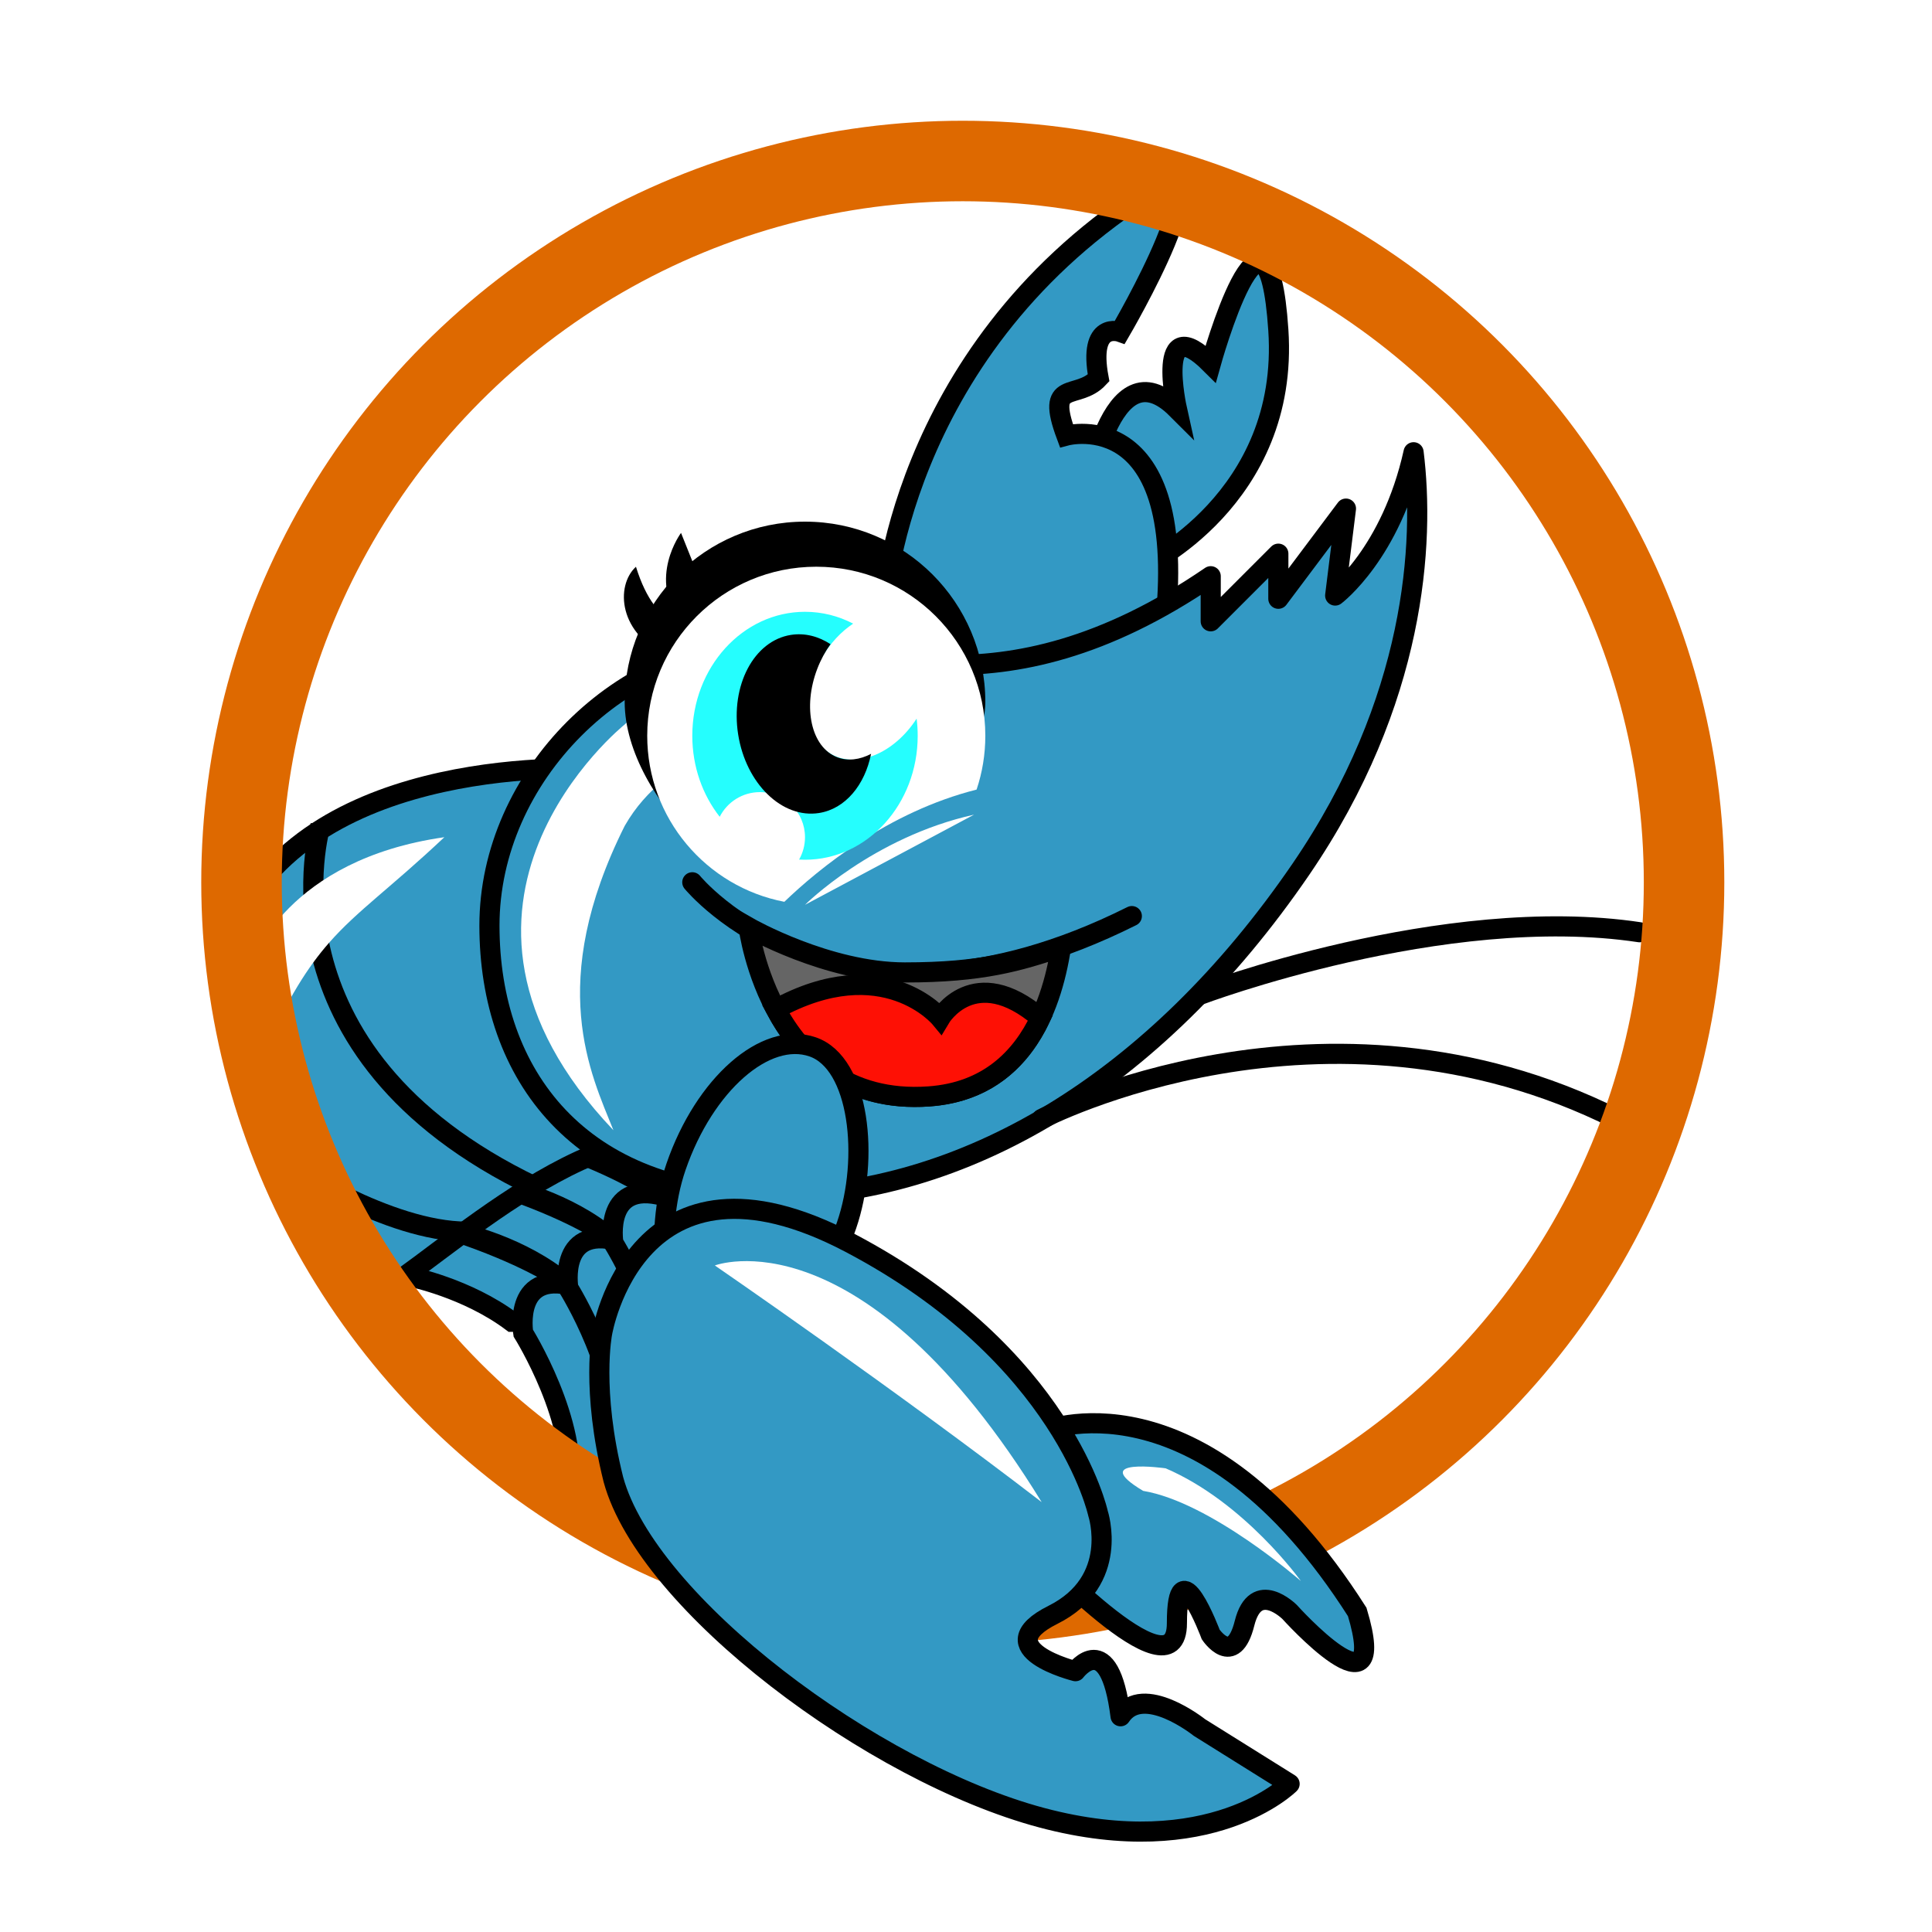 <?xml version="1.0" encoding="UTF-8" standalone="no"?>
<svg width="48px" height="48px" viewBox="0 0 48 48" version="1.1" xmlns="http://www.w3.org/2000/svg" xmlns:xlink="http://www.w3.org/1999/xlink">
    <!-- Generator: Sketch 3.6.1 (26313) - http://www.bohemiancoding.com/sketch -->
    <title>Gambas</title>
    <desc>Created with Sketch.</desc>
    <defs>
        <filter x="-50%" y="-50%" width="200%" height="200%" filterUnits="objectBoundingBox" id="filter-1">
            <feOffset dx="0" dy="1" in="SourceAlpha" result="shadowOffsetOuter1"></feOffset>
            <feGaussianBlur stdDeviation="0.5" in="shadowOffsetOuter1" result="shadowBlurOuter1"></feGaussianBlur>
            <feColorMatrix values="0 0 0 0 0   0 0 0 0 0   0 0 0 0 0  0 0 0 0.21 0" in="shadowBlurOuter1" type="matrix" result="shadowMatrixOuter1"></feColorMatrix>
            <feMerge>
                <feMergeNode in="shadowMatrixOuter1"></feMergeNode>
                <feMergeNode in="SourceGraphic"></feMergeNode>
            </feMerge>
        </filter>
    </defs>
    <g id="Page-1" stroke="none" stroke-width="1" fill="none" fill-rule="evenodd" filter="url(#filter-1)">
        <g id="Gambas">
            <g id="Group-7" transform="translate(6, 3)">
                <circle id="Oval-22" fill="#FFFFFF" cx="17.92" cy="17.92" r="17.92"></circle>
                <g id="Group-6" transform="translate(3.92, 26.32)" stroke="#000000" stroke-width="0.5" fill="#3399C4">
                    <path d="M0.28,1.4 C0.28,1.4 -0.28,-0.28 1.4,0.28 C3.08,0.84 3.92,1.4 3.92,1.4 C3.92,1.4 4.48,2.52 2.8,2.52 C1.68,1.68 0.28,1.4 0.28,1.4 Z" id="Path-35"></path>
                    <path d="M3.08,2.8 C3.08,2.8 2.8,1.12 4.48,1.68 C6.44,3.92 5.88,7 5.88,7 C5.88,7 4.76,7.56 4.2,6.72 C4.48,5.04 3.08,2.8 3.08,2.8 Z" id="Path-36"></path>
                </g>
                <g id="Group-6" transform="translate(5.04, 25.2)" stroke="#000000" stroke-width="0.5" fill="#3399C4">
                    <path d="M0.28,1.4 C0.28,1.4 -0.28,-0.28 1.4,0.28 C3.08,0.84 3.92,1.4 3.92,1.4 C3.92,1.4 4.48,2.52 2.8,2.52 C1.68,1.68 0.28,1.4 0.28,1.4 Z" id="Path-35"></path>
                    <path d="M3.08,2.8 C3.08,2.8 2.8,1.12 4.48,1.68 C6.44,3.92 5.88,7 5.88,7 C5.88,7 4.76,7.56 4.2,6.72 C4.48,5.04 3.08,2.8 3.08,2.8 Z" id="Path-36"></path>
                </g>
                <g id="Group-6" transform="translate(6.16, 24.08)" stroke="#000000" stroke-width="0.5" fill="#3399C4">
                    <path d="M0.28,1.4 C0.28,1.4 -0.28,-0.28 1.4,0.28 C3.08,0.84 3.92,1.4 3.92,1.4 C3.92,1.4 4.48,2.52 2.8,2.52 C1.68,1.68 0.28,1.4 0.28,1.4 Z" id="Path-35"></path>
                    <path d="M3.08,2.8 C3.08,2.8 2.8,1.12 4.48,1.68 C6.44,3.92 5.88,7 5.88,7 C5.88,7 4.76,7.56 4.2,6.72 C4.48,5.04 3.08,2.8 3.08,2.8 Z" id="Path-36"></path>
                </g>
                <path d="M21,8.4 C21,8.4 21.56,4.48 23.24,6.16 C23.24,6.16 22.68,3.64 24.08,5.04 C24.08,5.04 25.48,4.58814911e-08 25.76,4.2 C26.04,8.4 22.4,10.08 22.4,10.08 L21,8.4 Z" id="Path-31" stroke="#000000" stroke-width="0.5" fill="#3399C4"></path>
                <path d="M15.96,11.115 C15.96,11.115 16.266,4.846 22.4,0.84 C24.64,-0.56 21.827,4.246 21.827,4.246 C21.827,4.246 21.027,3.96 21.294,5.391 C20.76,5.963 19.96,5.391 20.494,6.822 C20.494,6.822 23.694,5.963 22.894,11.973 C22.094,17.983 16.227,13.404 16.227,13.404 L15.96,11.115 Z" id="Path-30" stroke="#000000" stroke-width="0.5" fill="#3399C4"></path>
                <path d="M9.24,15.12 C9.24,15.12 2.8,14.56 0.28,18.2 C-5.02375919e-15,19.88 0.28,24.36 3.08,28.28 C4.2,28 8.4,23.52 11.48,24.36 C13.44,18.76 9.24,15.12 9.24,15.12 Z" id="Path-32" stroke="#000000" stroke-width="0.5" fill="#3399C4"></path>
                <path d="M13.16,25.716 C17.92,25.716 22.68,22.916 26.32,17.596 C29.177,13.419 29.4,9.476 29.12,7.236 C28.56,9.756 27.172,10.796 27.172,10.796 L27.44,8.636 L25.76,10.876 L25.76,9.756 L24.08,11.436 L24.08,10.316 C18.76,13.956 15.344,11.996 13.16,11.996 C9.449,11.996 6.16,15.284 6.16,18.996 C6.16,22.707 8.4,25.716 13.16,25.716 Z" id="Oval-15" stroke="#000000" stroke-width="0.5" stroke-linecap="round" stroke-linejoin="round" fill="#3399C4"></path>
                <path d="M9.52,14 C9.52,14 3.92,18.48 9.24,24.08 C8.68,22.68 7.56,20.44 9.52,16.52 C10.64,14.56 12.6,14.84 12.32,13.16 C12.04,11.48 9.52,14 9.52,14 Z" id="Path-45" fill="#FFFFFF"></path>
                <path d="M13.403,17.36 C14,15.96 18.48,15.914 18.48,13.44 C18.48,10.966 16.474,8.96 14,8.96 C11.526,8.96 9.52,10.966 9.52,13.44 C9.52,15.914 12.805,18.76 13.403,17.36 Z" id="Oval-21" fill="#000000"></path>
                <path d="M11.48,10.64 C11.48,10.64 10.92,9.24 10.92,9.24 C10.92,9.24 10.08,10.36 10.92,11.48 C11.76,12.6 11.48,10.64 11.48,10.64 Z" id="Path-26" fill="#000000"></path>
                <path d="M11.025,11.921 C11.025,11.921 10.12,11.706 10.513,9.971 C9.834,10.12 9.28,11.21 10.12,12.33 C10.96,13.45 11.025,11.921 11.025,11.921 Z" id="Path-26" fill="#000000" transform="translate(10.361, 11.356) rotate(-30) translate(-10.361, -11.356) "></path>
                <g id="Group-5" transform="translate(11.2, 17.92)" stroke="#000000" stroke-width="0.5">
                    <path d="M0,0 C0,0 3.64,4.48 10.92,0.84" id="Path-21" stroke-linecap="round"></path>
                    <path d="M5.28,2.24 C3.36,2.24 1.4,1.12 1.4,1.12 C1.4,1.12 1.96,5.6 5.88,5.32 C8.146,5.158 8.915,3.219 9.16,1.611 C8.12,1.96 7.2,2.24 5.28,2.24 Z" id="Path-22" fill="#656565"></path>
                    <path d="M6.16,3.372 C6.16,3.372 4.76,1.68 2.073,3.152 C2.683,4.295 3.816,5.467 5.88,5.32 C7.333,5.216 8.171,4.381 8.649,3.372 C7,1.96 6.16,3.372 6.16,3.372 Z" id="Path-22" fill="#FE1005"></path>
                </g>
                <path d="M18.263,15.617 C18.404,15.197 18.48,14.747 18.48,14.28 C18.48,11.96 16.6,10.08 14.28,10.08 C11.96,10.08 10.08,11.96 10.08,14.28 C10.08,16.328 11.547,18.034 13.487,18.405 C14.347,17.578 16.063,16.172 18.263,15.617 L18.263,15.617 Z M14,18.48 C14,18.48 15.68,16.8 18.2,16.24 L14,18.48 Z" id="Combined-Shape" fill="#FFFFFF"></path>
                <g id="Group-4" transform="translate(11.2, 11.2)">
                    <path d="M2.653,6.156 C2.701,6.159 2.751,6.16 2.8,6.16 C4.346,6.16 5.6,4.781 5.6,3.08 C5.6,2.936 5.591,2.793 5.573,2.654 C5.021,3.511 4.094,3.905 3.452,3.535 C2.783,3.148 2.679,2.075 3.22,1.137 C3.428,0.777 3.701,0.49 3.996,0.294 C3.633,0.105 3.228,0 2.8,0 C1.254,0 0,1.379 0,3.08 C0,3.85 0.257,4.553 0.681,5.093 C0.866,4.729 1.244,4.48 1.68,4.48 C2.299,4.48 2.8,4.981 2.8,5.6 C2.8,5.802 2.746,5.992 2.653,6.156 Z" id="Combined-Shape" fill="#25FEFE"></path>
                    <path d="M4.307,3.79 C4.033,4.531 3.461,5.04 2.8,5.04 C1.872,5.04 1.12,4.037 1.12,2.8 C1.12,1.563 1.872,0.56 2.8,0.56 C3.147,0.56 3.47,0.7 3.737,0.941 C3.582,1.097 3.439,1.283 3.317,1.494 C2.8,2.391 2.865,3.397 3.462,3.742 C3.708,3.884 4.006,3.892 4.307,3.79 Z" id="Combined-Shape" fill="#000000" transform="translate(2.714, 2.8) rotate(-9) translate(-2.714, -2.8) "></path>
                </g>
                <rect id="Rectangle-10" stroke="#000000" stroke-width="0.5" fill="#3399C4" transform="translate(12.914, 25.716) rotate(-341) translate(-12.914, -25.716) " x="10.674" y="21.796" width="4.48" height="7.84" rx="12"></rect>
                <path d="M1.96,16.52 C1.96,16.52 0.28,22.12 7.28,25.48" id="Path-33" stroke="#000000" stroke-width="0.5"></path>
                <path d="M0.28,19.88 C0.28,19.88 1.12,17.36 5.04,16.8 C3.691,18.07 2.882,18.62 2.179,19.419 C1.642,20.03 1.166,20.786 0.56,22.12 C-9.71445147e-16,20.72 0.28,19.88 0.28,19.88 Z" id="Path-46" fill="#FFFFFF"></path>
                <path d="M1.12,24.92 C1.12,24.92 3.64,26.6 5.6,26.6" id="Path-34" stroke="#000000" stroke-width="0.5"></path>
                <path d="M19.88,23.8 C19.88,23.8 26.88,20.16 34.16,23.8" id="Path-41" stroke="#000000" stroke-width="0.5" stroke-linecap="round"></path>
                <path d="M23.8,20.72 C23.8,20.72 29.873,18.426 34.733,19.161" id="Path-41" stroke="#000000" stroke-width="0.5" stroke-linecap="round"></path>
                <circle id="Oval-22" stroke="#DE6900" stroke-width="2" cx="17.92" cy="17.92" r="17.92"></circle>
                <path d="M19.88,31.569 C19.88,31.569 23.8,29.889 27.72,36.049 C28.56,38.849 26.04,36.049 26.04,36.049 C26.04,36.049 25.2,35.209 24.92,36.329 C24.64,37.449 24.08,36.609 24.08,36.609 C24.08,36.609 23.24,34.369 23.24,36.329 C23.24,38.289 19.6,34.369 19.6,34.369 L19.88,31.569 Z" id="Path-29" stroke="#000000" stroke-width="0.5" fill="#3399C4"></path>
                <path d="M8.96,29.12 C8.96,29.12 9.8,24.08 15.12,26.88 C20.44,29.68 21.28,33.6 21.28,33.6 C21.28,33.6 21.84,35.28 20.16,36.12 C18.48,36.96 20.72,37.52 20.72,37.52 C20.72,37.52 21.56,36.4 21.84,38.64 C22.4,37.8 23.8,38.92 23.8,38.92 L26.04,40.32 C26.04,40.32 24.08,42.28 19.88,41.16 C15.68,40.04 10.08,35.84 9.24,32.76 C8.68,30.52 8.96,29.12 8.96,29.12 Z" id="Path-28" stroke="#000000" stroke-width="0.5" stroke-linecap="round" stroke-linejoin="round" fill="#3399C4"></path>
                <path d="M11.76,27.44 C11.76,27.44 15.4,26.04 19.88,33.32 C16.24,30.52 11.76,27.44 11.76,27.44 Z" id="Path-43" fill="#FFFFFF"></path>
                <path d="M22.96,32.48 C22.96,32.48 21,32.2 22.4,33.04 C24.08,33.32 26.32,35.28 26.32,35.28 C26.32,35.28 24.92,33.32 22.96,32.48 Z" id="Path-44" fill="#FFFFFF"></path>
            </g>
        </g>
    </g>
</svg>